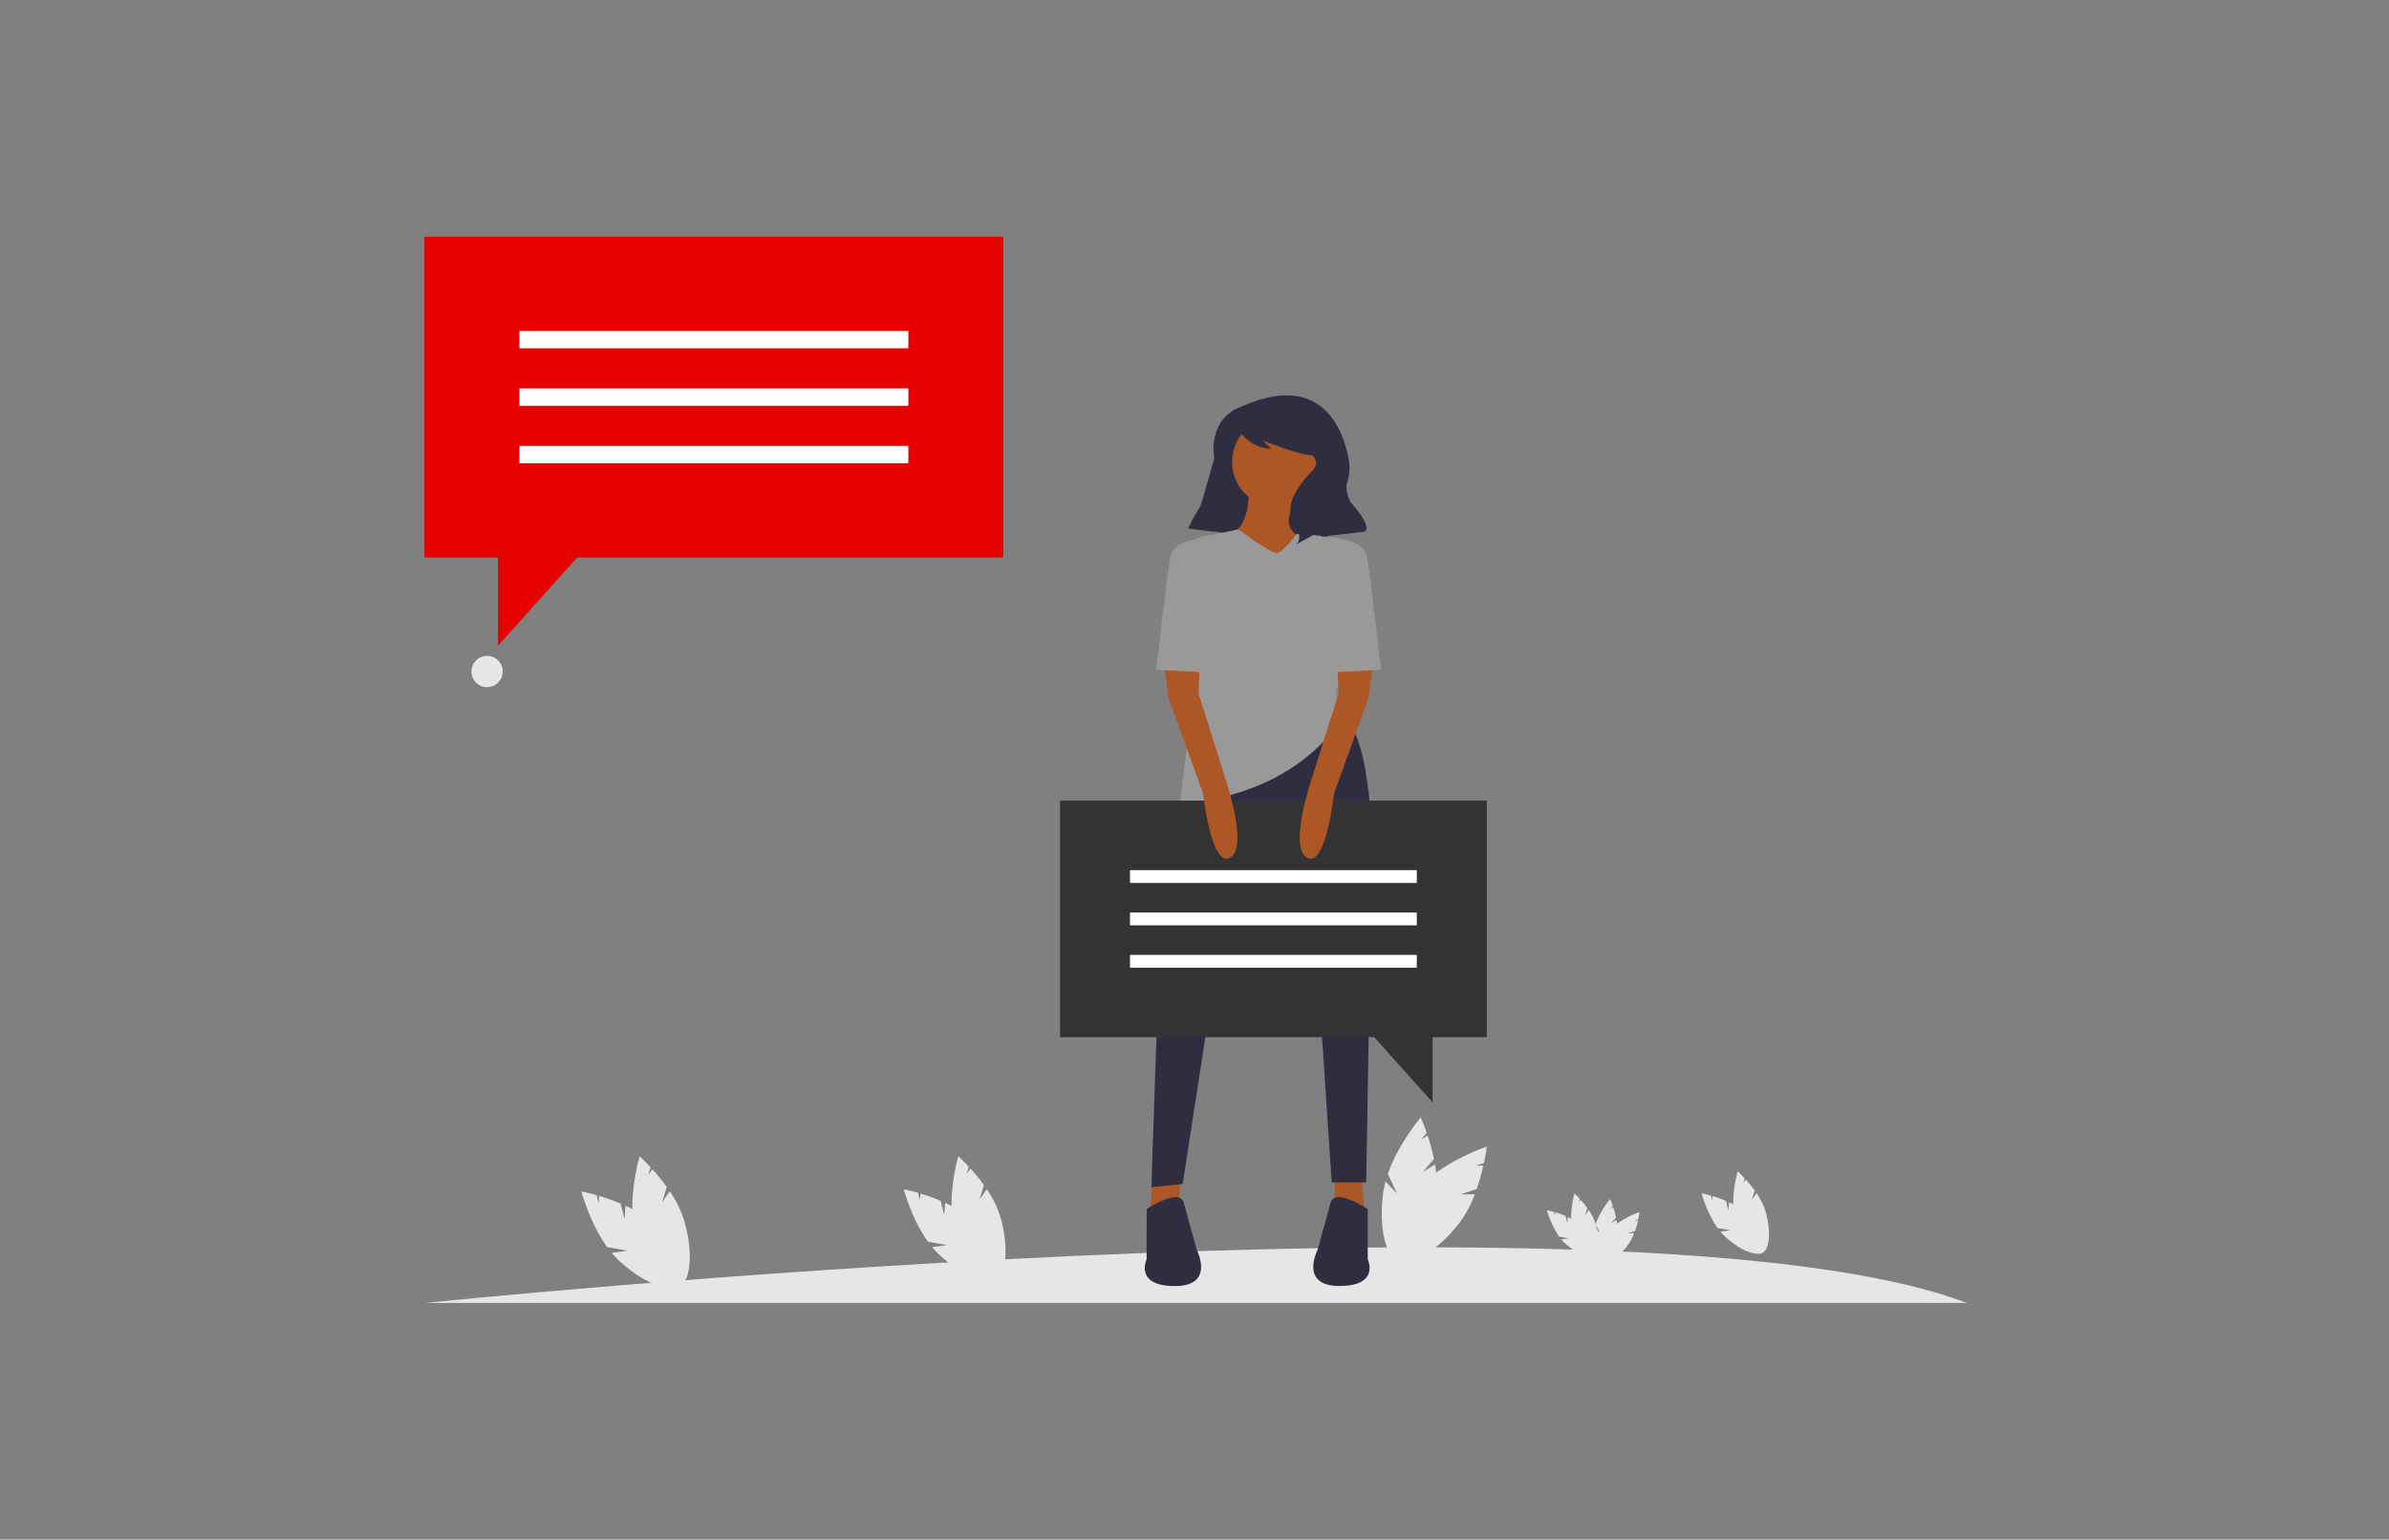 <svg width="560" height="361" viewBox="0 0 560 361" fill="none" xmlns="http://www.w3.org/2000/svg">
<rect x="0" y="0" width="560" height="361" fill="#808080" stroke="none"/>
<path d="M146.404 285.863L145.479 282.214C143.838 281.518 142.159 280.915 140.45 280.409L140.336 282.104L139.847 280.237C137.732 279.63 136.289 279.365 136.289 279.365C136.289 279.365 138.237 286.768 142.321 292.41L147.077 293.245L143.38 293.78C143.894 294.398 144.447 294.983 145.035 295.532C150.973 301.048 157.591 303.575 159.812 301.182C162.033 298.79 158.997 292.377 153.08 286.862C151.147 285.153 148.965 283.751 146.608 282.704L146.404 285.863Z" fill="#E6E6E6"/>
<path d="M155.206 281.901L156.298 278.297C155.254 276.852 154.129 275.468 152.928 274.151L151.954 275.545L152.512 273.699C151.012 272.068 149.916 271.114 149.916 271.114C149.916 271.114 147.756 278.452 148.326 285.415L151.966 288.59L148.526 287.135C148.647 287.93 148.817 288.717 149.036 289.491C151.269 297.285 155.625 302.87 158.763 301.969C161.901 301.068 162.635 294.024 160.394 286.23C159.624 283.768 158.481 281.439 157.003 279.324L155.206 281.901Z" fill="#E6E6E6"/>
<path d="M221.351 284.974L220.483 281.546C218.941 280.893 217.364 280.327 215.759 279.85L215.649 281.444L215.201 279.687C213.212 279.12 211.859 278.872 211.859 278.872C211.859 278.872 213.685 285.834 217.524 291.154L222.007 291.941L218.498 292.434C218.982 293.016 219.5 293.567 220.051 294.085C225.634 299.267 231.869 301.643 233.94 299.385C236.01 297.126 233.194 291.105 227.611 285.932C225.796 284.325 223.745 283.005 221.53 282.019L221.351 284.974Z" fill="#E6E6E6"/>
<path d="M229.614 281.253L230.641 277.865C229.659 276.509 228.602 275.209 227.475 273.972L226.554 275.277L227.083 273.544C225.669 272.028 224.638 271.098 224.638 271.098C224.638 271.098 222.6 278 223.142 284.551L226.566 287.539L223.33 286.169C223.443 286.916 223.604 287.656 223.811 288.382C225.91 295.72 230.005 300.959 232.956 300.111C235.907 299.263 236.591 292.642 234.492 285.317C233.768 283.004 232.695 280.816 231.31 278.827L229.614 281.253Z" fill="#E6E6E6"/>
<path d="M367.394 286.825L366.954 285.097C366.177 284.766 365.383 284.48 364.574 284.241L364.521 285.056L364.297 284.171C363.29 283.886 362.609 283.764 362.609 283.764C363.225 285.965 364.188 288.054 365.462 289.952L367.716 290.359L365.963 290.612C366.208 290.899 366.469 291.172 366.746 291.427C369.562 294.036 372.692 295.235 373.747 294.102C374.803 292.968 373.364 289.919 370.56 287.318C369.645 286.51 368.612 285.846 367.496 285.349L367.394 286.825Z" fill="#E6E6E6"/>
<path d="M371.563 284.946L372.08 283.242C371.584 282.558 371.05 281.902 370.483 281.277L370.018 281.937L370.287 281.065C369.574 280.299 369.064 279.842 369.064 279.842C368.454 282.046 368.2 284.333 368.31 286.617L370.034 288.121L368.404 287.432C368.461 287.808 368.543 288.18 368.649 288.545C369.704 292.239 371.77 294.884 373.254 294.456C374.737 294.028 375.088 290.694 374.028 287C373.664 285.838 373.123 284.738 372.427 283.739L371.563 284.946Z" fill="#E6E6E6"/>
<path d="M405.156 283.837L404.577 281.562C403.556 281.13 402.511 280.756 401.447 280.441L401.374 281.497L401.076 280.331C399.76 279.956 398.859 279.789 398.859 279.789C398.859 279.789 400.082 284.403 402.617 287.942L405.58 288.464L403.277 288.794C403.597 289.179 403.942 289.544 404.308 289.886C408.009 293.323 412.129 294.896 413.514 293.408C414.9 291.92 413.021 287.921 409.321 284.485C408.117 283.421 406.758 282.546 405.29 281.892L405.156 283.837Z" fill="#E6E6E6"/>
<path d="M410.636 281.367L411.317 279.125C410.666 278.225 409.964 277.363 409.214 276.544L408.607 277.408L408.957 276.259C408.02 275.256 407.327 274.628 407.327 274.628C407.327 274.628 405.982 279.206 406.337 283.539L408.603 285.517L406.463 284.612C406.538 285.112 406.644 285.608 406.781 286.095C408.175 290.951 410.889 294.428 412.845 293.869C414.801 293.311 415.254 288.916 413.864 284.061C413.383 282.529 412.671 281.079 411.753 279.761L410.636 281.367Z" fill="#E6E6E6"/>
<path d="M333.513 274.775L336.133 271.742C335.743 269.885 335.248 268.052 334.65 266.251L333.101 267.185L334.442 265.632C333.676 263.414 333.028 261.991 333.028 261.991C333.028 261.991 327.758 268.212 325.313 275.236L327.489 279.895L324.767 276.997C324.542 277.824 324.369 278.664 324.25 279.512C323.068 288.073 324.902 295.382 328.325 295.855C331.748 296.328 335.518 289.789 336.7 281.236C337.013 278.506 336.904 275.744 336.378 273.047L333.513 274.775Z" fill="#E6E6E6"/>
<path d="M342.343 280.034L346.153 278.811C346.77 277.01 347.283 275.175 347.689 273.316H345.896L347.848 272.676C348.337 270.381 348.517 268.832 348.517 268.832C348.517 268.832 340.794 271.432 335.068 276.169L334.522 281.285L333.707 277.396C333.087 277.987 332.504 278.616 331.963 279.28C326.534 285.99 324.321 293.201 327.023 295.39C329.725 297.579 336.319 293.914 341.752 287.204C343.428 285.029 344.761 282.609 345.705 280.03L342.343 280.034Z" fill="#E6E6E6"/>
<path d="M377.652 286.842L378.817 285.492C378.641 284.665 378.42 283.849 378.153 283.046L377.46 283.454L378.059 282.761C377.717 281.774 377.432 281.13 377.432 281.13C375.982 282.899 374.823 284.887 374 287.021L374.966 289.096L373.743 287.804C373.645 288.172 373.568 288.547 373.515 288.925C372.989 292.728 373.804 295.981 375.337 296.193C376.869 296.405 378.536 293.494 379.062 289.671C379.2 288.457 379.152 287.229 378.919 286.03L377.652 286.842Z" fill="#E6E6E6"/>
<path d="M381.581 289.182L383.277 288.627C383.553 287.826 383.784 287.009 383.97 286.182H383.155L384.023 285.896C384.239 284.877 384.32 284.184 384.32 284.184C382.167 284.947 380.149 286.048 378.342 287.445L378.097 289.72L377.726 287.992C377.452 288.248 377.194 288.52 376.952 288.807C374.535 291.791 373.553 294.999 374.755 295.973C375.958 296.948 378.888 295.317 381.304 292.333C382.051 291.366 382.645 290.289 383.065 289.141L381.581 289.182Z" fill="#E6E6E6"/>
<path d="M99.711 305.5C99.711 305.5 384.375 276.149 460.991 305.5H99.711Z" fill="#E6E6E6"/>
<path d="M279.969 123.794L293.723 126.215L298.312 103.224L287.227 98.385L279.969 123.794Z" fill="#2F2E41"/>
<path d="M296.512 127.471L310.266 129.892L314.851 106.901L303.77 102.062L296.512 127.471Z" fill="#2F2E41"/>
<path d="M312.895 275.423V284.978H319.88L319.142 275.79L312.895 275.423Z" fill="#AD5626"/>
<path d="M276.509 275.423V284.978H269.523L270.257 275.79L276.509 275.423Z" fill="#AD5626"/>
<path d="M279.081 186.812L273.518 220.871C272.095 229.54 271.236 238.291 270.946 247.071L269.891 278.35L277.226 277.616L282.74 241.951C282.74 241.951 297.094 189.018 302.237 199.673C307.38 210.329 309.96 244.164 309.96 244.164L312.164 277.253H320.25L320.983 233.867C320.983 233.867 325.397 173.201 314.369 168.056L279.081 186.812Z" fill="#2F2E41"/>
<path d="M320.613 283.511C320.613 283.511 312.528 277.995 311.794 282.406L308.852 293.07C308.852 293.07 304.442 301.525 313.999 301.525C323.556 301.525 320.613 295.276 320.613 295.276V283.511Z" fill="#2F2E41"/>
<path d="M268.787 283.511C268.787 283.511 276.873 277.996 277.59 282.427L280.533 293.091C280.533 293.091 284.942 301.546 275.385 301.546C265.829 301.546 268.771 295.296 268.771 295.296L268.787 283.511Z" fill="#2F2E41"/>
<path d="M309.981 110.157C311.003 104.357 307.13 98.826 301.331 97.805C295.533 96.783 290.004 100.657 288.982 106.457C287.961 112.258 291.834 117.788 297.632 118.81C303.431 119.831 308.96 115.958 309.981 110.157Z" fill="#AD5626"/>
<path d="M292.671 112.905C292.671 112.905 293.776 123.202 288.262 125.408L297.452 136.439L309.58 127.98C309.58 127.98 300.761 126.141 302.244 120.997C303.728 115.852 303.715 115.114 303.715 115.114L292.671 112.905Z" fill="#AD5626"/>
<path d="M290.291 124.12C290.291 124.12 298.01 130.002 299.481 129.635C300.952 129.268 303.89 125.225 303.89 125.225C303.89 125.225 314.735 125.408 319.145 128.351C323.554 131.295 314.918 149.492 314.918 149.492C314.918 149.492 317.307 157.763 314.368 159.969C311.43 162.174 315.102 167.69 315.102 167.69C315.102 167.69 307.766 181.297 288.27 186.441C288.27 186.441 276.141 191.223 276.508 188.651C276.875 186.079 280.551 156.663 280.551 156.663V126.142L290.291 124.12Z" fill="#999999"/>
<path d="M290.292 95.637C290.292 95.637 284.725 97.492 284.439 104.822C284.411 105.994 284.541 107.165 284.827 108.303C285.14 109.632 285.34 112.489 282.911 116.228C281.285 118.695 279.799 121.252 278.461 123.887V123.92L284.574 124.686L285.874 114.548C286.505 109.634 287.855 104.839 289.88 100.317L289.925 100.223C289.925 100.223 292.598 105.192 297.949 105.192L296.038 103.281C296.038 103.281 304.429 106.729 307.486 106.729C307.486 106.729 309.776 108.258 307.486 110.549C305.195 112.84 300.606 118.188 303.272 122.391C305.937 126.594 303.651 127.744 303.651 127.744L307.856 125.449L309.764 124.303V125.832L319.699 124.686C319.699 124.686 322.377 124.303 316.643 117.805C316.643 117.805 315.131 115.282 315.791 113.105C316.332 111.451 316.472 109.692 316.199 107.973C314.939 100.806 309.898 86.559 290.292 95.637Z" fill="#2F2E41"/>
<path d="M248.477 187.729H348.514V243.194H335.807V258.449L322.118 243.194H248.477V187.729Z" fill="#333333"/>
<path d="M332.114 204.023H264.879V207.028H332.114V204.023Z" fill="white"/>
<path d="M332.114 213.962H264.879V216.967H332.114V213.962Z" fill="white"/>
<path d="M332.114 223.896H264.879V226.901H332.114V223.896Z" fill="white"/>
<path d="M272.836 155.558L273.936 163.646L282.026 186.066C282.026 186.066 283.864 203.347 288.273 201.149C292.683 198.952 287.54 183.502 287.54 183.502L280.921 162.545L281.288 155.207L272.836 155.558Z" fill="#AD5626"/>
<path d="M284.961 126.879L281.669 125.799L280.206 126.512C280.206 126.512 275.058 126.879 274.325 130.556C273.591 134.233 271.016 157.029 271.016 157.029L284.615 157.763L284.961 126.879Z" fill="#999999"/>
<path d="M321.9 155.558L320.787 163.646L312.702 186.066C312.702 186.066 310.864 203.347 306.454 201.149C302.045 198.952 307.188 183.502 307.188 183.502L313.806 162.545L313.435 155.207L321.9 155.558Z" fill="#AD5626"/>
<path d="M309.789 126.879L311.541 126.296C312.535 125.973 313.615 126.049 314.553 126.508C314.553 126.508 319.7 126.875 320.434 130.552C321.167 134.229 323.743 157.025 323.743 157.025L310.144 157.759L309.789 126.879Z" fill="#999999"/>
<path d="M235.169 55.5H99.5V130.72H116.731V151.404L135.298 130.72H235.169V55.5Z" fill="#E60000"/>
<path d="M212.928 77.599H121.75V81.671H212.928V77.599Z" fill="white"/>
<path d="M212.928 91.072H121.75V95.144H212.928V91.072Z" fill="white"/>
<path d="M212.928 104.548H121.75V108.621H212.928V104.548Z" fill="white"/>
<path d="M114.183 161.118C116.209 161.118 117.851 159.476 117.851 157.449C117.851 155.423 116.209 153.781 114.183 153.781C112.158 153.781 110.516 155.423 110.516 157.449C110.516 159.476 112.158 161.118 114.183 161.118Z" fill="#E6E6E6"/>
</svg>
